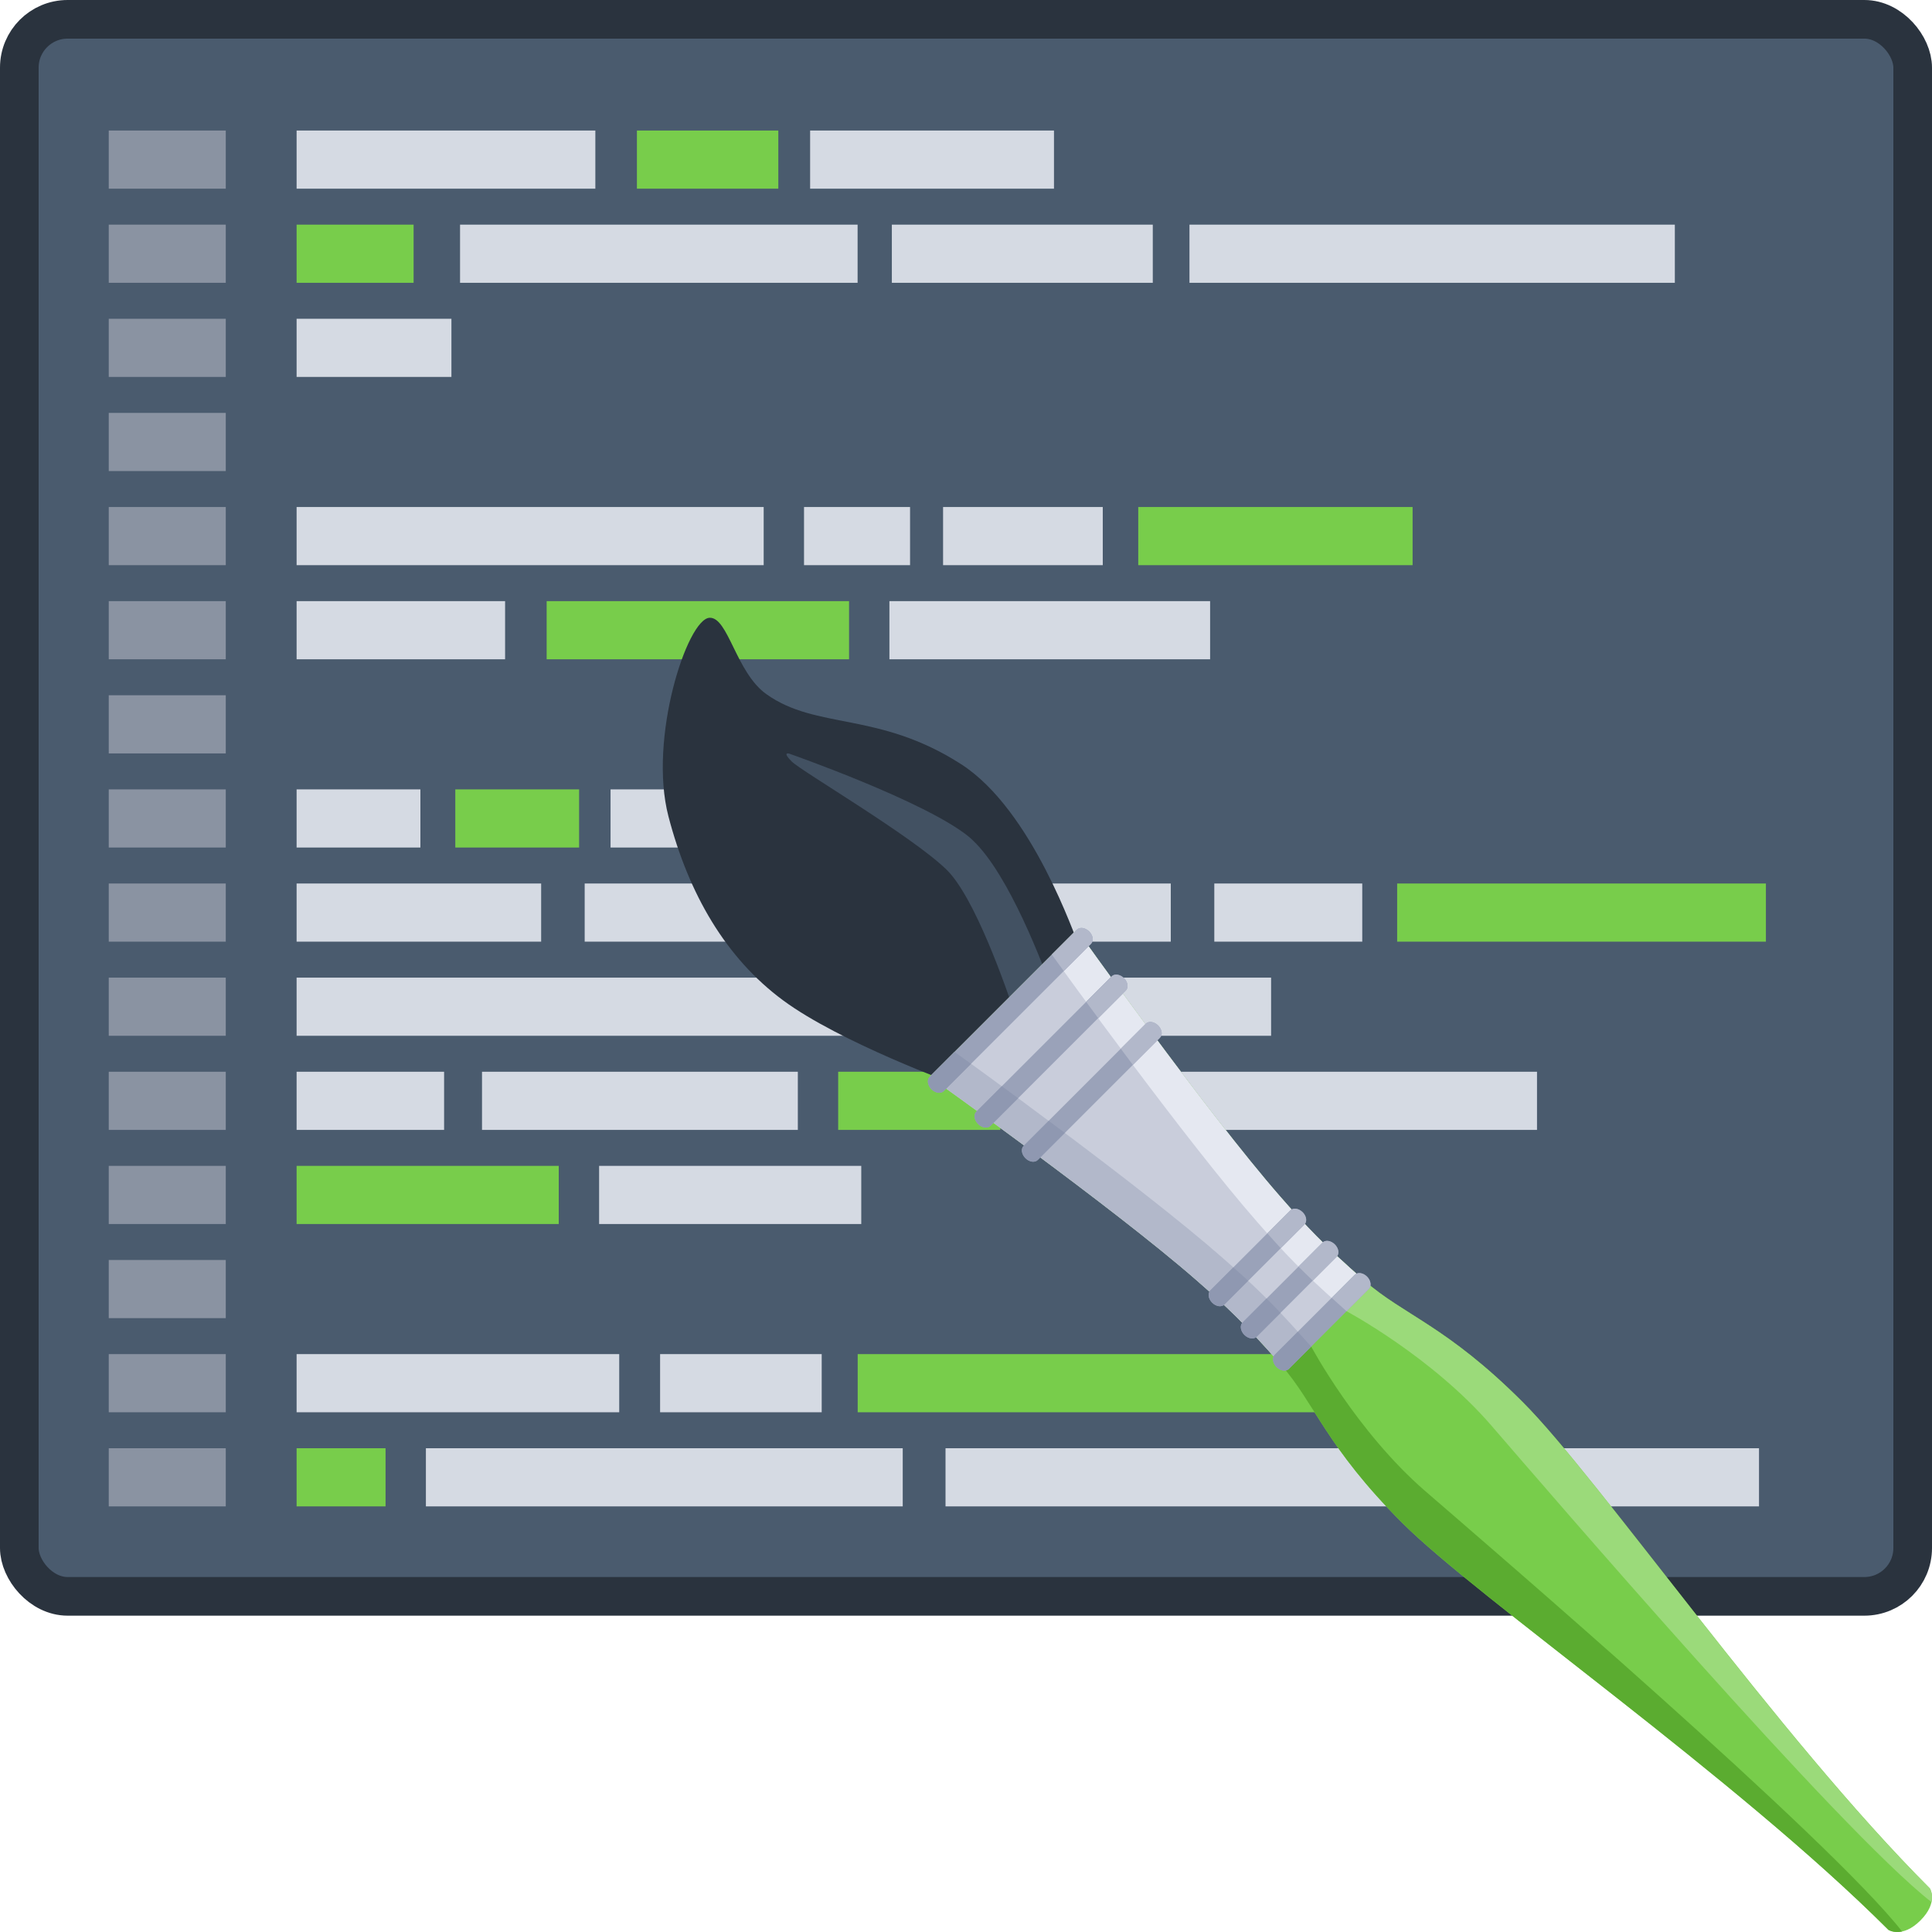 <?xml version="1.0" encoding="UTF-8" standalone="no"?>
<!-- Created with Inkscape (http://www.inkscape.org/) -->

<svg
   xmlns:dc="http://purl.org/dc/elements/1.1/"
   xmlns:cc="http://creativecommons.org/ns#"
   xmlns:rdf="http://www.w3.org/1999/02/22-rdf-syntax-ns#"
   xmlns:svg="http://www.w3.org/2000/svg"
   xmlns="http://www.w3.org/2000/svg"
   xmlns:sodipodi="http://sodipodi.sourceforge.net/DTD/sodipodi-0.dtd"
   xmlns:inkscape="http://www.inkscape.org/namespaces/inkscape"
   width="400"
   height="400"
   id="svg8094"
   version="1.1"
   inkscape:version="0.48.5 r10040"
   sodipodi:docname="illustration-extensible.svg">
  <defs
     id="defs8096" />
  <sodipodi:namedview
     id="base"
     pagecolor="#ffffff"
     bordercolor="#666666"
     borderopacity="1.0"
     inkscape:pageopacity="0.0"
     inkscape:pageshadow="2"
     inkscape:zoom="1.4142136"
     inkscape:cx="201.47919"
     inkscape:cy="281.83034"
     inkscape:document-units="px"
     inkscape:current-layer="layer1"
     showgrid="false"
     inkscape:showpageshadow="false"
     inkscape:window-width="3840"
     inkscape:window-height="1529"
     inkscape:window-x="1912"
     inkscape:window-y="-8"
     inkscape:window-maximized="1"
     inkscape:snap-bbox="true"
     inkscape:object-nodes="true"
     inkscape:bbox-nodes="true"
     inkscape:snap-global="false" />
  <g
     inkscape:label="Layer 1"
     inkscape:groupmode="layer"
     id="layer1"
     transform="translate(0,-652.362)">
    <flowRoot
       xml:space="preserve"
       id="flowRoot9123"
       style="fill:black;stroke:none;stroke-opacity:1;stroke-width:1px;stroke-linejoin:miter;stroke-linecap:butt;fill-opacity:1;font-family:Sans;font-style:normal;font-weight:normal;font-size:40px;line-height:125%;letter-spacing:0px;word-spacing:0px"><flowRegion
         id="flowRegion9125"><rect
           id="rect9127"
           width="69.643"
           height="93.571"
           x="125.357"
           y="548.214" /></flowRegion><flowPara
         id="flowPara9129" /></flowRoot>    <g
       id="g4121"
       transform="translate(0,-32.747)">
      <rect
         y="689.109"
         x="4"
         height="326.506"
         width="392"
         id="rect84038-7-2-5"
         style="fill:#4a5b6e;fill-opacity:1;fill-rule:nonzero;stroke:none"
         rx="10"
         ry="10" />
      <rect
         ry="10"
         rx="10"
         style="fill:none;stroke:#2a333e;stroke-width:8;stroke-miterlimit:4;stroke-opacity:1;stroke-dasharray:none"
         id="rect9040-0"
         width="392"
         height="326.506"
         x="4"
         y="689.109" />
      <rect
         y="712.134"
         x="22.518"
         height="12.04"
         width="24.224"
         id="rect67948-8-9-5-6"
         style="fill:#8a93a2;fill-opacity:1;fill-rule:nonzero;stroke:none" />
      <rect
         style="fill:#8a93a2;fill-opacity:1;fill-rule:nonzero;stroke:none"
         id="rect8876"
         width="24.224"
         height="12.04"
         x="22.518"
         y="731.621" />
      <rect
         y="751.108"
         x="22.518"
         height="12.04"
         width="24.224"
         id="rect8878"
         style="fill:#8a93a2;fill-opacity:1;fill-rule:nonzero;stroke:none" />
      <rect
         style="fill:#8a93a2;fill-opacity:1;fill-rule:nonzero;stroke:none"
         id="rect8880"
         width="24.224"
         height="12.04"
         x="22.518"
         y="770.595" />
      <rect
         y="790.081"
         x="22.518"
         height="12.04"
         width="24.224"
         id="rect8882"
         style="fill:#8a93a2;fill-opacity:1;fill-rule:nonzero;stroke:none" />
      <rect
         style="fill:#8a93a2;fill-opacity:1;fill-rule:nonzero;stroke:none"
         id="rect8884"
         width="24.224"
         height="12.04"
         x="22.518"
         y="809.568" />
      <rect
         y="829.055"
         x="22.518"
         height="12.04"
         width="24.224"
         id="rect8886"
         style="fill:#8a93a2;fill-opacity:1;fill-rule:nonzero;stroke:none" />
      <rect
         style="fill:#8a93a2;fill-opacity:1;fill-rule:nonzero;stroke:none"
         id="rect8888"
         width="24.224"
         height="12.04"
         x="22.518"
         y="848.542" />
      <rect
         y="868.029"
         x="22.518"
         height="12.04"
         width="24.224"
         id="rect8890"
         style="fill:#8a93a2;fill-opacity:1;fill-rule:nonzero;stroke:none" />
      <rect
         style="fill:#8a93a2;fill-opacity:1;fill-rule:nonzero;stroke:none"
         id="rect8892"
         width="24.224"
         height="12.04"
         x="22.518"
         y="887.516" />
      <rect
         y="907.003"
         x="22.518"
         height="12.04"
         width="24.224"
         id="rect8894"
         style="fill:#8a93a2;fill-opacity:1;fill-rule:nonzero;stroke:none" />
      <rect
         style="fill:#8a93a2;fill-opacity:1;fill-rule:nonzero;stroke:none"
         id="rect8896"
         width="24.224"
         height="12.04"
         x="22.518"
         y="926.49" />
      <rect
         y="945.977"
         x="22.518"
         height="12.04"
         width="24.224"
         id="rect8898"
         style="fill:#8a93a2;fill-opacity:1;fill-rule:nonzero;stroke:none" />
      <rect
         style="fill:#8a93a2;fill-opacity:1;fill-rule:nonzero;stroke:none"
         id="rect8900"
         width="24.224"
         height="12.04"
         x="22.518"
         y="965.463" />
      <rect
         y="984.95"
         x="22.518"
         height="12.04"
         width="24.224"
         id="rect8902"
         style="fill:#8a93a2;fill-opacity:1;fill-rule:nonzero;stroke:none" />
      <rect
         style="fill:#d5dae3;fill-opacity:1;fill-rule:nonzero;stroke:none"
         id="rect8925"
         width="61.852"
         height="12.04"
         x="61.409"
         y="712.134" />
      <rect
         y="712.134"
         x="131.867"
         height="12.04"
         width="29.275"
         id="rect8927"
         style="fill:#78cd4b;fill-opacity:1;fill-rule:nonzero;stroke:none" />
      <rect
         style="fill:#d5dae3;fill-opacity:1;fill-rule:nonzero;stroke:none"
         id="rect8929"
         width="50.488"
         height="12.04"
         x="167.728"
         y="712.134" />
      <rect
         y="731.621"
         x="61.409"
         height="12.04"
         width="24.224"
         id="rect8931"
         style="fill:#78cd4b;fill-opacity:1;fill-rule:nonzero;stroke:none" />
      <rect
         style="fill:#d5dae3;fill-opacity:1;fill-rule:nonzero;stroke:none"
         id="rect8933"
         width="82.308"
         height="12.04"
         x="95.249"
         y="731.621" />
      <rect
         y="731.621"
         x="184.648"
         height="12.04"
         width="54.024"
         id="rect8935"
         style="fill:#d5dae3;fill-opacity:1;fill-rule:nonzero;stroke:none" />
      <rect
         style="fill:#d5dae3;fill-opacity:1;fill-rule:nonzero;stroke:none"
         id="rect8937"
         width="100.491"
         height="12.04"
         x="246.267"
         y="731.621" />
      <rect
         y="751.108"
         x="61.409"
         height="12.04"
         width="32.053"
         id="rect8939"
         style="fill:#d5dae3;fill-opacity:1;fill-rule:nonzero;stroke:none" />
      <rect
         y="790.081"
         x="61.409"
         height="12.04"
         width="96.703"
         id="rect8941"
         style="fill:#d5dae3;fill-opacity:1;fill-rule:nonzero;stroke:none" />
      <rect
         style="fill:#d5dae3;fill-opacity:1;fill-rule:nonzero;stroke:none"
         id="rect8943"
         width="21.951"
         height="12.04"
         x="166.465"
         y="790.081" />
      <rect
         y="790.081"
         x="195.254"
         height="12.04"
         width="33.063"
         id="rect8945"
         style="fill:#d5dae3;fill-opacity:1;fill-rule:nonzero;stroke:none" />
      <rect
         style="fill:#78cd4b;fill-opacity:1;fill-rule:nonzero;stroke:none"
         id="rect8947"
         width="56.802"
         height="12.04"
         x="235.661"
         y="790.081" />
      <rect
         style="fill:#d5dae3;fill-opacity:1;fill-rule:nonzero;stroke:none"
         id="rect8949"
         width="43.165"
         height="12.04"
         x="61.409"
         y="809.568" />
      <rect
         style="fill:#78cd4b;fill-opacity:1;fill-rule:nonzero;stroke:none"
         id="rect8951"
         width="62.61"
         height="12.04"
         x="113.18"
         y="809.568" />
      <rect
         y="809.568"
         x="184.143"
         height="12.04"
         width="66.398"
         id="rect8953"
         style="fill:#d5dae3;fill-opacity:1;fill-rule:nonzero;stroke:none" />
      <rect
         style="fill:#d5dae3;fill-opacity:1;fill-rule:nonzero;stroke:none"
         id="rect8955"
         width="25.631"
         height="12.04"
         x="61.409"
         y="848.542" />
      <rect
         y="848.542"
         x="94.266"
         height="12.04"
         width="25.631"
         id="rect8957"
         style="fill:#78cd4b;fill-opacity:1;fill-rule:nonzero;stroke:none" />
      <rect
         style="fill:#d5dae3;fill-opacity:1;fill-rule:nonzero;stroke:none"
         id="rect8959"
         width="25.631"
         height="12.04"
         x="126.409"
         y="848.542" />
      <rect
         style="fill:#d5dae3;fill-opacity:1;fill-rule:nonzero;stroke:none"
         id="rect8961"
         width="50.631"
         height="12.04"
         x="61.409"
         y="868.029" />
      <rect
         y="868.029"
         x="121.052"
         height="12.04"
         width="121.346"
         id="rect8963"
         style="fill:#d5dae3;fill-opacity:1;fill-rule:nonzero;stroke:none" />
      <rect
         style="fill:#d5dae3;fill-opacity:1;fill-rule:nonzero;stroke:none"
         id="rect8965"
         width="30.631"
         height="12.04"
         x="251.409"
         y="868.029" />
      <rect
         y="868.029"
         x="289.266"
         height="12.04"
         width="76.346"
         id="rect8967"
         style="fill:#78cd4b;fill-opacity:1;fill-rule:nonzero;stroke:none" />
      <rect
         style="fill:#d5dae3;fill-opacity:1;fill-rule:nonzero;stroke:none"
         id="rect8969"
         width="127.007"
         height="12.04"
         x="61.409"
         y="887.516" />
      <rect
         y="887.516"
         x="197.78"
         height="12.04"
         width="65.388"
         id="rect8971"
         style="fill:#d5dae3;fill-opacity:1;fill-rule:nonzero;stroke:none" />
      <rect
         y="907.003"
         x="61.409"
         height="12.04"
         width="30.538"
         id="rect8973"
         style="fill:#d5dae3;fill-opacity:1;fill-rule:nonzero;stroke:none" />
      <rect
         style="fill:#d5dae3;fill-opacity:1;fill-rule:nonzero;stroke:none"
         id="rect8975"
         width="65.388"
         height="12.04"
         x="99.795"
         y="907.003" />
      <rect
         y="907.003"
         x="173.536"
         height="12.04"
         width="33.568"
         id="rect8977"
         style="fill:#78cd4b;fill-opacity:1;fill-rule:nonzero;stroke:none" />
      <rect
         style="fill:#d5dae3;fill-opacity:1;fill-rule:nonzero;stroke:none"
         id="rect8979"
         width="100.743"
         height="12.04"
         x="217.478"
         y="907.003" />
      <rect
         y="926.49"
         x="61.409"
         height="12.04"
         width="54.276"
         id="rect8981"
         style="fill:#78cd4b;fill-opacity:1;fill-rule:nonzero;stroke:none" />
      <rect
         style="fill:#d5dae3;fill-opacity:1;fill-rule:nonzero;stroke:none"
         id="rect8983"
         width="54.276"
         height="12.04"
         x="124.039"
         y="926.49" />
      <rect
         y="965.463"
         x="61.409"
         height="12.04"
         width="66.794"
         id="rect8985"
         style="fill:#d5dae3;fill-opacity:1;fill-rule:nonzero;stroke:none" />
      <rect
         style="fill:#d5dae3;fill-opacity:1;fill-rule:nonzero;stroke:none"
         id="rect8987"
         width="33.459"
         height="12.04"
         x="136.666"
         y="965.463" />
      <rect
         y="965.463"
         x="177.577"
         height="12.04"
         width="106.19"
         id="rect8989"
         style="fill:#78cd4b;fill-opacity:1;fill-rule:nonzero;stroke:none" />
      <rect
         style="fill:#78cd4b;fill-opacity:1;fill-rule:nonzero;stroke:none"
         id="rect8991"
         width="18.416"
         height="12.04"
         x="61.409"
         y="984.95" />
      <rect
         y="984.95"
         x="88.178"
         height="12.04"
         width="98.723"
         id="rect8993"
         style="fill:#d5dae3;fill-opacity:1;fill-rule:nonzero;stroke:none" />
      <rect
         style="fill:#d5dae3;fill-opacity:1;fill-rule:nonzero;stroke:none"
         id="rect8995"
         width="168.424"
         height="12.04"
         x="195.76"
         y="984.95" />
    </g>
    <path
       style="fill:#2a333e;fill-opacity:1;stroke:none"
       d="m 223.335,847.985 c -0.725,-1.305 -9.518,-27.892 -24.36,-37.415 -17.122,-10.986 -29.878,-7.057 -40.315,-14.499 -6.288,-4.483 -7.885,-15.955 -11.746,-15.806 -4.629,0.178 -12.721,25.037 -8.516,41.133 4.205,16.096 11.881,29.301 23.694,38.046 11.841,8.766 36.011,17.544 36.011,17.544 l 27.117,-26.537 z"
       id="path4801"
       inkscape:connector-curvature="0"
       sodipodi:nodetypes="csssssccc" />
    <path
       inkscape:connector-curvature="0"
       style="fill:#425162;fill-opacity:1;stroke:none"
       d="m 201.465,826.397 c -0.281,-0.266 -0.555,-0.538 -0.837,-0.768 -9.016,-7.377 -37.261,-17.247 -37.261,-17.247 0,0 -1.503,-0.41 0.546,1.639 2.049,2.049 24.712,15.292 32.018,22.353 5.756,5.562 12.159,23.634 14.942,32.121 l 7.035,-6.899 c -1.881,-5.273 -8.977,-24.14 -16.445,-31.199 z"
       id="path4967" />
    <path
       style="fill:#78cd4b;fill-opacity:1;stroke:none"
       d="m 222.94,844.857 c 0,0 26.857,37.781 42.086,55.201 5.404,6.182 9.146,10.165 17.418,17.418 8.272,7.253 17.027,9.376 32.831,25.18 15.804,15.804 52.676,69.071 84.284,100.678 0,0 1.826,2.858 -1.951,6.635 -3.777,3.777 -6.635,1.952 -6.635,1.952 -31.608,-31.608 -84.874,-68.48 -100.678,-84.284 -15.804,-15.804 -17.928,-24.559 -25.18,-32.831 -7.253,-8.272 -11.236,-12.014 -17.418,-17.418 -17.42,-15.229 -55.201,-42.086 -55.201,-42.086 z"
       id="rect4798"
       inkscape:connector-curvature="0"
       sodipodi:nodetypes="cazzczczzacc" />
    <path
       id="path4965"
       d="m 290.291,967.624 c -15.804,-15.804 -17.918,-24.549 -25.171,-32.821 -1.693,-1.931 -3.205,-3.607 -4.611,-5.123 6.087,0.81 10.963,1.469 10.963,1.469 0,0 9.409,17.64 23.617,29.935 13.016,11.264 83.783,72.019 98.719,91.171 -1.739,0.37 -2.835,-0.342 -2.835,-0.342 -31.608,-31.608 -84.879,-68.485 -100.683,-84.289 z"
       style="fill:#5bac30;fill-opacity:1;stroke:none"
       inkscape:connector-curvature="0" />
    <path
       inkscape:connector-curvature="0"
       style="fill:#9bda7a;fill-opacity:1;stroke:none"
       d="m 315.262,942.653 c -15.804,-15.804 -24.549,-17.918 -32.821,-25.171 -1.931,-1.693 -3.607,-3.205 -5.123,-4.611 0.81,6.087 1.469,10.963 1.469,10.963 0,0 17.64,9.409 29.935,23.617 11.264,13.016 72.019,83.783 91.171,98.719 0.37,-1.739 -0.342,-2.835 -0.342,-2.835 -31.608,-31.608 -68.485,-84.879 -84.289,-100.683 z"
       id="path4956" />
    <path
       inkscape:connector-curvature="0"
       style="fill:#c9cddb;fill-opacity:1;stroke:none"
       d="M 222.93,844.856 192.482,875.304 c 0,0 37.788,26.864 55.208,42.093 6.138,5.366 10.125,9.096 17.281,17.247 l 17.298,-17.298 c -8.151,-7.157 -11.881,-11.143 -17.247,-17.281 -15.229,-17.42 -42.093,-55.208 -42.093,-55.208 z"
       id="path4817" />
    <path
       id="path4825"
       d="m 268.199,913.965 c -2.692,-2.728 -5.028,-5.325 -7.787,-8.47 -15.034,-17.137 -40.575,-52.608 -42.64,-55.481 l 5.157,-5.157 c 0,0 26.864,37.788 42.093,55.208 5.366,6.138 9.096,10.125 17.247,17.281 l -5.072,5.072 c -3.691,-3.277 -6.518,-5.938 -8.999,-8.453 z"
       style="fill:#e5e8f1;fill-opacity:1;stroke:none"
       inkscape:connector-curvature="0" />
    <path
       inkscape:connector-curvature="0"
       style="fill:#b2b8ca;fill-opacity:1;stroke:none"
       d="m 261.591,920.573 c -2.728,-2.692 -5.325,-5.028 -8.47,-7.787 -17.137,-15.034 -52.608,-40.575 -55.481,-42.64 l -5.157,5.157 c 0,0 37.788,26.864 55.208,42.093 6.138,5.366 10.125,9.096 17.281,17.247 l 5.072,-5.072 c -3.277,-3.691 -5.938,-6.518 -8.453,-8.999 z"
       id="path4822" />
    <path
       style="fill:#9aa2b9;fill-opacity:1;stroke:none"
       d="m 269.698,903.337 c 0.811,0.811 0.976,1.951 0.371,2.557 l -16.549,16.549 c -0.605,0.605 -1.746,0.44 -2.557,-0.371 -0.811,-0.811 -0.976,-1.951 -0.371,-2.557 l 16.549,-16.549 c 0.605,-0.605 1.746,-0.44 2.557,0.371 z"
       id="rect4803"
       inkscape:connector-curvature="0" />
    <path
       style="fill:#9aa2b9;fill-opacity:1;stroke:none"
       d="m 283.029,916.668 c 0.811,0.811 0.976,1.951 0.371,2.557 l -16.549,16.549 c -0.605,0.605 -1.746,0.44 -2.557,-0.371 -0.811,-0.811 -0.976,-1.951 -0.371,-2.557 l 16.549,-16.549 c 0.605,-0.605 1.746,-0.44 2.557,0.371 z"
       id="rect4805"
       inkscape:connector-curvature="0" />
    <path
       style="fill:#9aa2b9;fill-opacity:1;stroke:none"
       d="m 276.364,910.002 c 0.811,0.811 0.976,1.951 0.371,2.557 l -16.549,16.549 c -0.605,0.605 -1.746,0.44 -2.557,-0.371 -0.811,-0.811 -0.976,-1.951 -0.371,-2.557 l 16.549,-16.549 c 0.605,-0.605 1.746,-0.44 2.557,0.371 z"
       id="rect4807"
       inkscape:connector-curvature="0" />
    <path
       style="fill:#9aa2b9;fill-opacity:1;stroke:none"
       d="m 239.781,864.676 c 0.811,0.811 0.976,1.951 0.371,2.557 l -25.293,25.293 c -0.605,0.605 -1.746,0.44 -2.557,-0.371 -0.811,-0.811 -0.976,-1.951 -0.371,-2.557 l 25.293,-25.293 c 0.605,-0.605 1.746,-0.44 2.557,0.371 z"
       id="rect4809"
       inkscape:connector-curvature="0" />
    <path
       style="fill:#9aa2b9;fill-opacity:1;stroke:none"
       d="m 232.714,854.877 c 0.811,0.811 0.976,1.951 0.371,2.557 l -28.025,28.025 c -0.605,0.605 -1.746,0.44 -2.557,-0.371 -0.811,-0.811 -0.976,-1.951 -0.371,-2.557 l 28.025,-28.025 c 0.605,-0.605 1.746,-0.44 2.557,0.371 z"
       id="rect4811"
       inkscape:connector-curvature="0" />
    <path
       style="fill:#9aa2b9;fill-opacity:1;stroke:none"
       d="m 225.51,845.214 c 0.811,0.811 0.976,1.951 0.371,2.557 l -30.484,30.484 c -0.605,0.605 -1.746,0.44 -2.557,-0.371 -0.811,-0.811 -0.976,-1.951 -0.371,-2.557 l 30.484,-30.484 c 0.605,-0.605 1.746,-0.44 2.557,0.371 z"
       id="rect4813"
       inkscape:connector-curvature="0" />
    <path
       inkscape:connector-curvature="0"
       style="fill:#b2b8ca;fill-opacity:1;stroke:none"
       d="m 239.784,864.682 c -0.811,-0.811 -1.956,-0.981 -2.561,-0.376 l -5.174,5.174 c 0.839,1.126 1.617,2.179 2.493,3.347 l 5.601,-5.601 c 0.605,-0.605 0.452,-1.734 -0.359,-2.544 z"
       id="path4839" />
    <path
       inkscape:connector-curvature="0"
       style="fill:#9aa2b9;fill-opacity:1;stroke:none"
       d="m 229.999,854.658 -5.123,5.123 c 0.798,1.089 1.599,2.169 2.493,3.381 l 5.089,-5.089 c -0.928,-1.269 -1.636,-2.282 -2.459,-3.415 z"
       id="path4841" />
    <path
       inkscape:connector-curvature="0"
       style="fill:#b2b8ca;fill-opacity:1;stroke:none"
       d="m 232.715,854.88 c -0.811,-0.811 -1.956,-0.981 -2.561,-0.376 l -5.277,5.277 c 0.798,1.089 1.599,2.169 2.493,3.381 l 5.721,-5.721 c 0.605,-0.605 0.435,-1.751 -0.376,-2.561 z"
       id="path4852" />
    <path
       inkscape:connector-curvature="0"
       style="fill:#b2b8ca;fill-opacity:1;stroke:none"
       d="m 269.702,903.343 c -0.811,-0.811 -1.956,-0.981 -2.561,-0.376 l -4.747,4.747 c 0.926,1.039 1.863,2.1 2.766,3.074 l 4.901,-4.901 c 0.605,-0.605 0.452,-1.734 -0.359,-2.544 z"
       id="path4871" />
    <path
       style="fill:#b2b8ca;fill-opacity:1;stroke:none"
       d="m 283.022,916.663 c -0.811,-0.811 -1.939,-0.964 -2.544,-0.359 l -4.764,4.764 c 0.957,0.882 1.982,1.79 3.074,2.766 l 4.611,-4.611 c 0.605,-0.605 0.435,-1.751 -0.376,-2.561 z"
       id="path4873"
       inkscape:connector-curvature="0"
       sodipodi:nodetypes="ssccss" />
    <path
       inkscape:connector-curvature="0"
       style="fill:#b2b8ca;fill-opacity:1;stroke:none"
       d="m 276.362,910.003 c -0.811,-0.811 -1.956,-0.981 -2.561,-0.376 l -4.969,4.969 c 0.931,0.931 1.91,1.899 2.971,2.903 l 4.935,-4.935 c 0.605,-0.605 0.435,-1.751 -0.376,-2.561 z"
       id="path4875" />
    <path
       sodipodi:nodetypes="ssccss"
       inkscape:connector-curvature="0"
       id="path4923"
       d="m 264.294,935.391 c -0.811,-0.811 -0.964,-1.939 -0.359,-2.544 l 4.764,-4.764 c 0.882,0.957 1.79,1.982 2.766,3.074 l -4.611,4.611 c -0.605,0.605 -1.751,0.435 -2.561,-0.376 z"
       style="fill:#8f98b1;fill-opacity:1;stroke:none" />
    <path
       id="path4925"
       d="m 257.634,928.731 c -0.811,-0.811 -0.981,-1.956 -0.376,-2.561 l 4.969,-4.969 c 0.931,0.931 1.899,1.91 2.903,2.971 l -4.935,4.935 c -0.605,0.605 -1.751,0.435 -2.561,-0.376 z"
       style="fill:#8f98b1;fill-opacity:1;stroke:none"
       inkscape:connector-curvature="0" />
    <path
       id="path4927"
       d="m 212.313,892.153 c -0.811,-0.811 -0.981,-1.956 -0.376,-2.561 l 5.174,-5.174 c 1.126,0.839 2.179,1.617 3.347,2.493 l -5.601,5.601 c -0.605,0.605 -1.734,0.452 -2.544,-0.359 z"
       style="fill:#8f98b1;fill-opacity:1;stroke:none"
       inkscape:connector-curvature="0" />
    <path
       id="path4929"
       d="m 202.511,885.084 c -0.811,-0.811 -0.981,-1.956 -0.376,-2.561 l 5.277,-5.277 c 1.089,0.798 2.169,1.599 3.381,2.493 l -5.721,5.721 c -0.605,0.605 -1.751,0.435 -2.561,-0.376 z"
       style="fill:#8f98b1;fill-opacity:1;stroke:none"
       inkscape:connector-curvature="0" />
    <path
       id="path4933"
       d="m 250.974,922.071 c -0.811,-0.811 -0.981,-1.956 -0.376,-2.561 l 4.747,-4.747 c 1.039,0.926 2.1,1.863 3.074,2.766 l -4.901,4.901 c -0.605,0.605 -1.734,0.452 -2.544,-0.359 z"
       style="fill:#8f98b1;fill-opacity:1;stroke:none"
       inkscape:connector-curvature="0" />
    <path
       inkscape:connector-curvature="0"
       style="fill:#b2b8ca;fill-opacity:1;stroke:none"
       d="m 225.508,845.215 c -0.811,-0.811 -1.956,-0.981 -2.561,-0.376 l -5.174,5.174 c 0.235,0.328 1.681,2.299 2.476,3.398 l 5.635,-5.635 c 0.605,-0.605 0.435,-1.751 -0.376,-2.561 z"
       id="path4940" />
    <path
       inkscape:connector-curvature="0"
       style="fill:#8f98b1;fill-opacity:1;stroke:none"
       d="m 201.038,872.623 c -1.1,-0.795 -3.071,-2.241 -3.398,-2.476 l -5.174,5.174 c -0.605,0.605 -0.435,1.751 0.376,2.561 0.811,0.811 1.956,0.981 2.561,0.376 l 5.635,-5.635 z"
       id="path4948" />
  </g>
</svg>
